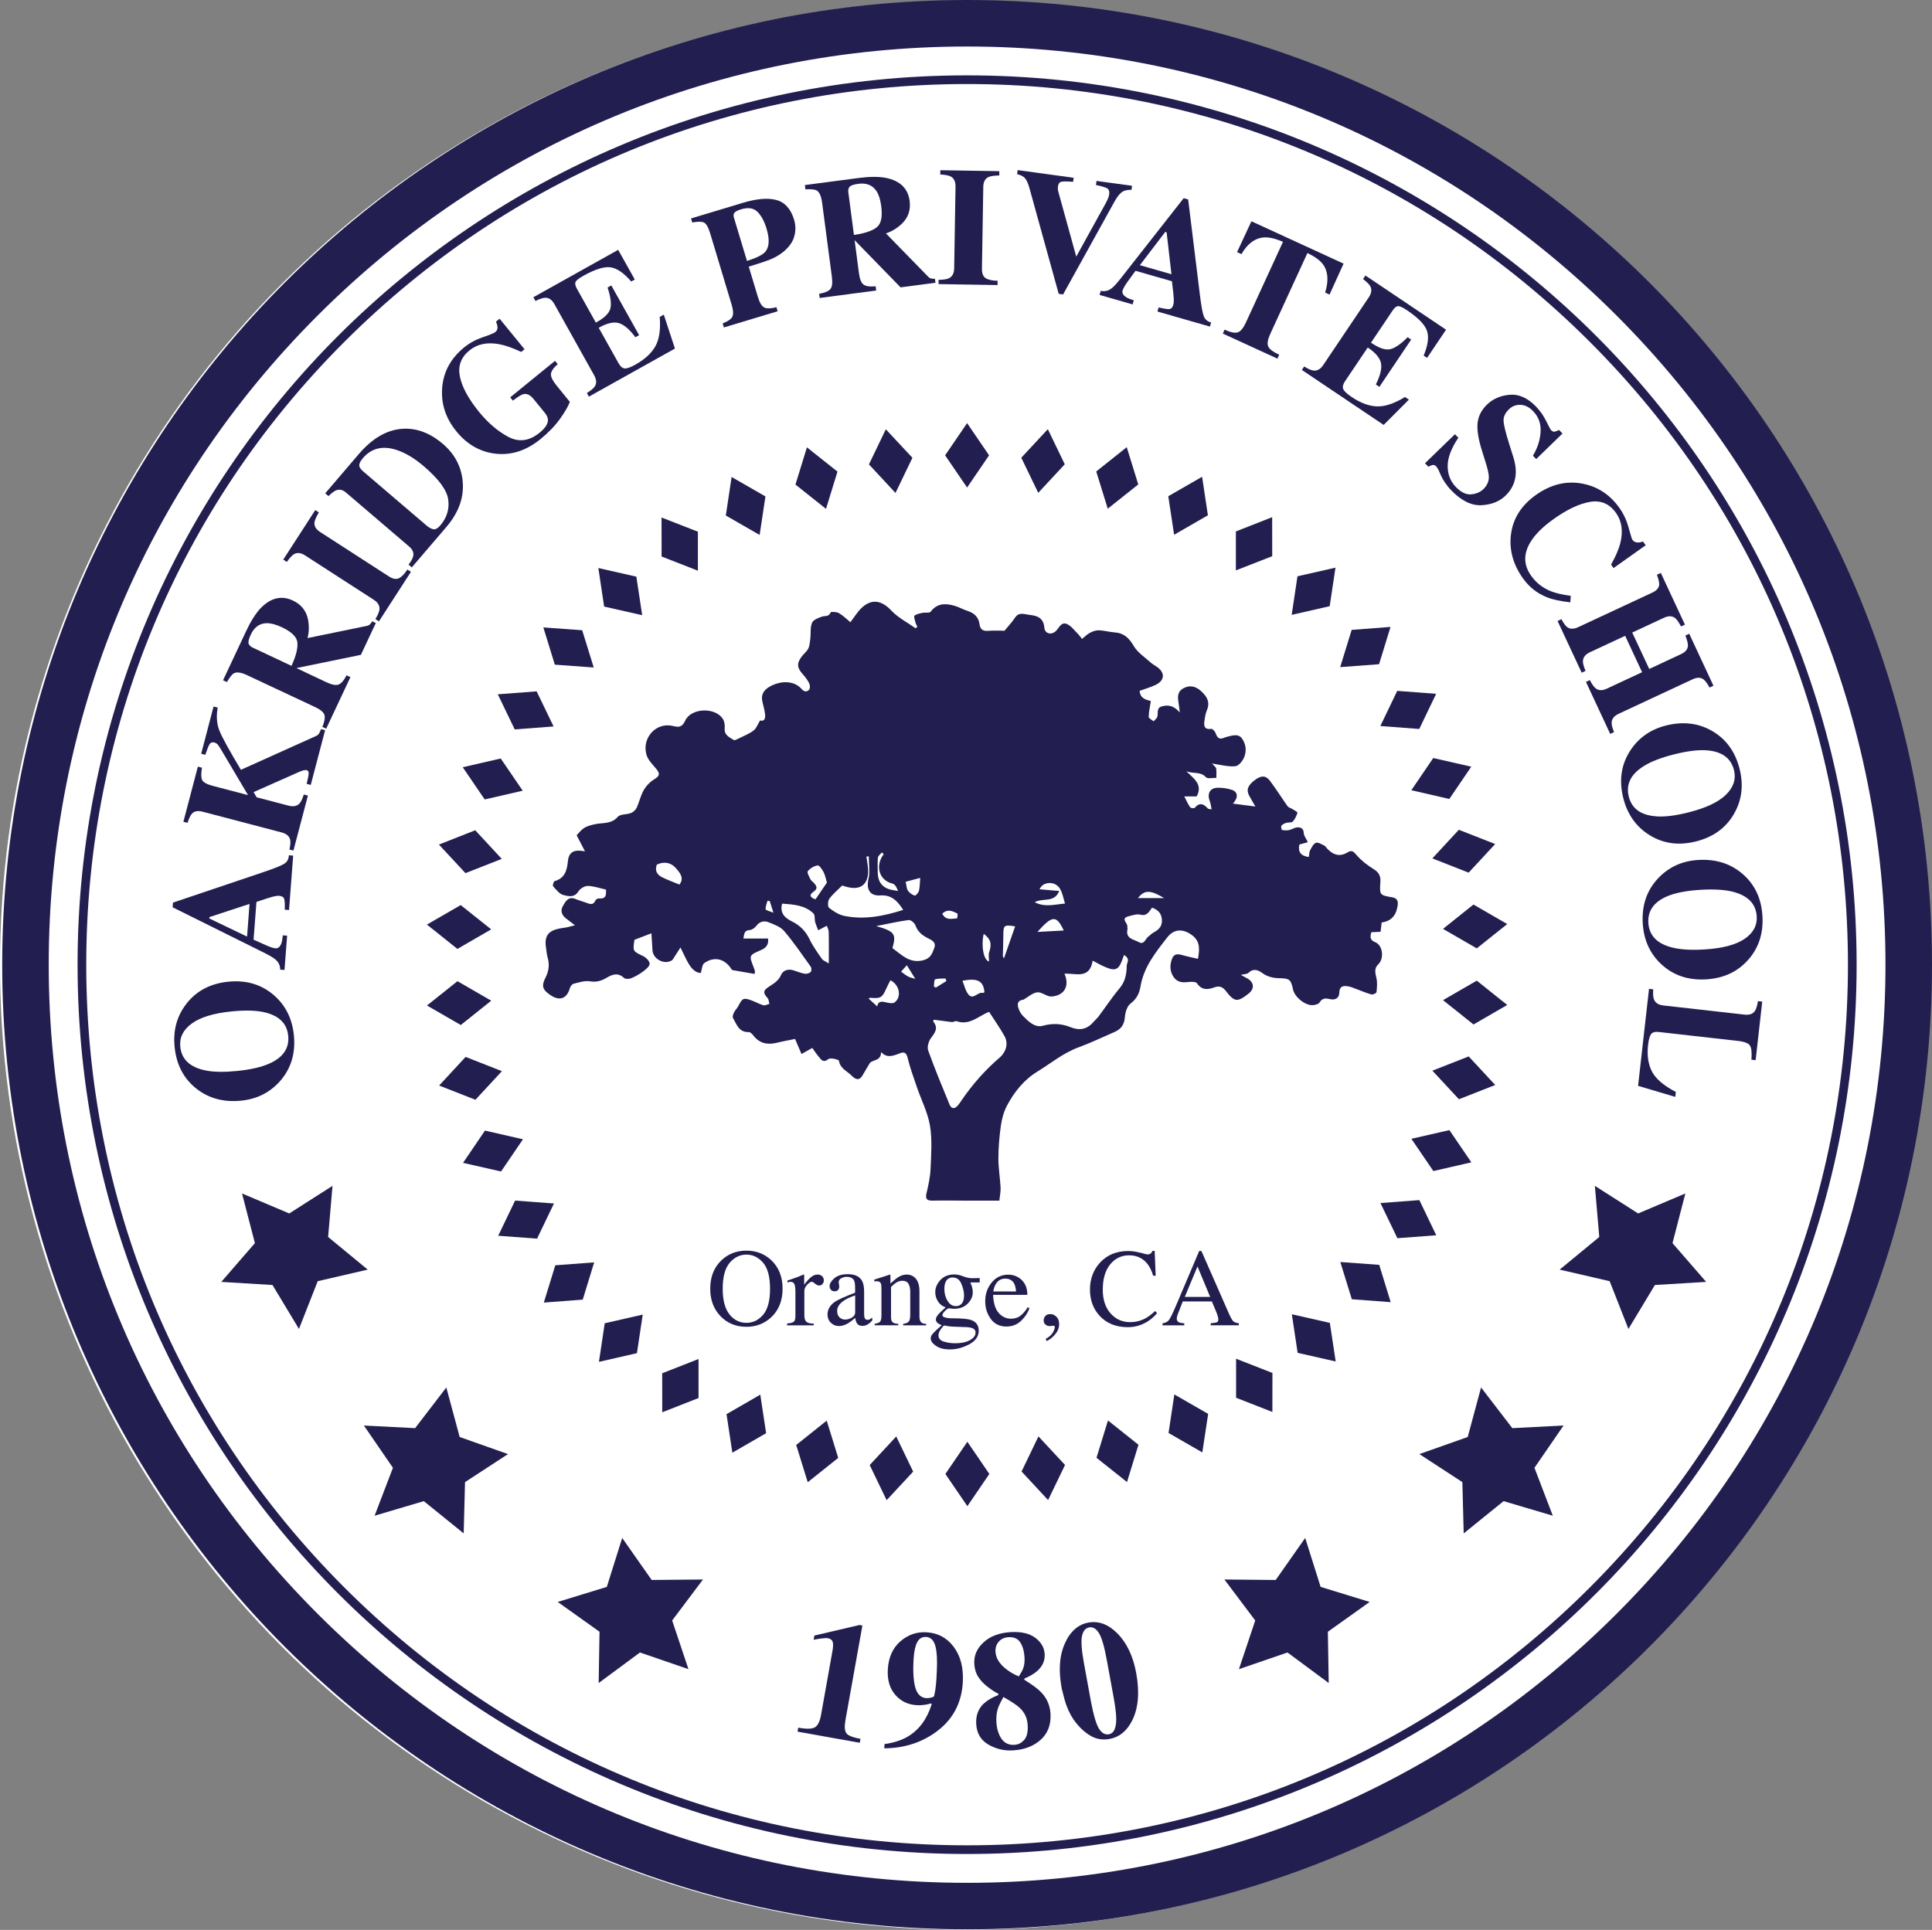 <?xml version="1.0" encoding="UTF-8"?><svg id="Layer_2" xmlns="http://www.w3.org/2000/svg" viewBox="0 0 360.41 360.1"><rect x="0" y="0" width="360.41" height="360.1" fill="#808080" stroke="none"/><defs><style>.cls-1{fill:#fff;}.cls-2{fill:#221f50;}</style></defs><circle class="cls-1" cx="180" cy="180.1" r="180"/><path class="cls-2" d="M180.41,8.68c45.76,0,88.79,17.82,121.14,50.18,32.36,32.36,50.18,75.38,50.18,121.14s-17.82,88.79-50.18,121.14c-32.36,32.36-75.38,50.18-121.14,50.18s-88.79-17.82-121.14-50.18c-32.36-32.36-50.18-75.38-50.18-121.14S26.91,91.21,59.27,58.86C91.63,26.5,134.65,8.68,180.41,8.68M180.41,0C81,0,.41,80.59.41,180s80.59,180,180,180,180-80.59,180-180S279.82,0,180.41,0h0Z"/><path class="cls-2" d="M180.41,15.68c43.89,0,85.15,17.09,116.19,48.13,31.04,31.04,48.13,72.3,48.13,116.19s-17.09,85.15-48.13,116.19-72.3,48.13-116.19,48.13-85.15-17.09-116.19-48.13c-31.04-31.04-48.13-72.3-48.13-116.19s17.09-85.15,48.13-116.19c31.04-31.04,72.3-48.13,116.19-48.13M180.41,14.06C88.76,14.06,14.47,88.35,14.47,180s74.3,165.94,165.94,165.94,165.94-74.3,165.94-165.94S272.06,14.06,180.41,14.06h0Z"/><path class="cls-2" d="M34.82,187.23c1.87-2.36,4.44-3.71,7.73-4.05s6.09.46,8.4,2.39c2.25,1.89,3.54,4.41,3.87,7.55.34,3.34-.49,6.18-2.5,8.52-1.9,2.18-4.33,3.43-7.3,3.73-3.28.34-6.08-.41-8.4-2.25-2.35-1.86-3.7-4.43-4.04-7.71-.33-3.16.42-5.88,2.25-8.18ZM49.1,188.83c-1.56-.31-3.55-.35-5.97-.1-3.33.34-5.79,1.1-7.38,2.27-1.59,1.17-2.29,2.6-2.12,4.31.24,2.37,1.82,3.84,4.73,4.43,1.54.31,3.51.33,5.91.09,2.43-.25,4.38-.69,5.82-1.31,2.69-1.15,3.92-2.91,3.67-5.28-.24-2.35-1.8-3.81-4.67-4.41Z"/><path class="cls-2" d="M52.27,180.93c0-.76-.29-1.39-.89-1.9-.38-.33-1.22-.82-2.54-1.47l-16.64-8.27.07-.87,17.01-5.74c1.91-.65,3.14-1.14,3.71-1.49.57-.35.87-.88.9-1.6l.8.06-.77,10.15-.8-.06c.04-1.02,0-1.7-.11-2.03s-.43-.52-.97-.56c-.25-.02-.62.03-1.14.16-.3.08-.67.19-1.1.33l-1.96.65-.54,7.04c1.21.55,2,.91,2.37,1.07.79.34,1.36.52,1.73.55.45.03.8-.24,1.05-.83.14-.35.24-.88.31-1.59l.8.06-.49,6.4-.8-.06ZM46.56,168.66l-7.49,2.46-.02.26,7.04,3.38.46-6.11Z"/><path class="cls-2" d="M53.99,158.54c.19-.83.23-1.45.14-1.85-.16-.67-.69-1.12-1.58-1.36l-14.74-3.87c-.88-.23-1.54-.12-1.98.34-.27.28-.56.86-.85,1.74l-.77-.2,2.7-10.29.77.2c-.19,1.07-.18,1.83.03,2.28s.89.82,2.04,1.12l6.52,1.71-4.91-8.29c-.33-.58-.58-.95-.74-1.14-.16-.18-.37-.31-.65-.39-.39-.1-.68.01-.88.33-.2.32-.46.98-.79,1.97l-.77-.2,2.31-8.81.77.2c-.28,1.61-.18,3.03.31,4.27.49,1.24,1.83,3.68,4.02,7.34l13.93-6.27c.3-.13.51-.29.62-.46.12-.18.25-.46.39-.86l.77.2-2.68,10.21-.77-.2c.23-.92.36-1.56.38-1.92.02-.35-.11-.57-.39-.64-.13-.03-.31-.02-.54.03s-.56.18-.98.36l-8.36,3.71.57.97,5.96,1.56c.88.23,1.56.1,2.03-.41.28-.29.55-.85.8-1.67l.77.2-2.7,10.26-.77-.2Z"/><path class="cls-2" d="M60.14,135.62c.41-.99.53-1.73.38-2.23-.15-.5-.75-1-1.81-1.49l-12.6-5.91c-1.1-.52-1.91-.64-2.44-.38-.35.17-.8.73-1.34,1.66l-.72-.34,4.3-9.16c.89-1.9,1.81-3.34,2.76-4.34,1.88-1.9,3.86-2.36,5.96-1.38,1.55.73,2.49,1.9,2.82,3.51.24,1.23.21,2.39-.08,3.5l10.95-2.25c.3-.05.52-.15.67-.29.15-.14.3-.34.44-.59l.68.32-2.79,5.94-12.02,2.47h0s5.57,2.63,5.57,2.63c1,.47,1.75.62,2.26.45s1.01-.75,1.52-1.73l.72.34-4.52,9.62-.72-.34ZM55.48,119.87c-.12-1.03-1.08-1.97-2.88-2.82-1.1-.52-2.05-.77-2.83-.77-1.33.02-2.33.73-2.98,2.13-.36.76-.5,1.3-.42,1.63.08.33.34.59.77.8l7.24,3.4c.85-1.88,1.21-3.33,1.09-4.37Z"/><path class="cls-2" d="M70.02,115.52c.47-.76.72-1.36.77-1.79.07-.71-.29-1.32-1.07-1.82l-12.8-8.27c-.78-.5-1.46-.58-2.05-.25-.36.2-.82.69-1.36,1.46l-.67-.43,5.97-9.24.67.43c-.5.85-.77,1.48-.82,1.88-.07.69.29,1.28,1.08,1.79l12.8,8.27c.74.48,1.37.59,1.88.34.52-.25,1.04-.79,1.57-1.62l.67.43-5.97,9.24-.67-.43Z"/><path class="cls-2" d="M76.22,105.35c.47-.63.76-1.14.85-1.52.16-.67-.08-1.28-.72-1.83l-11.79-10.08c-.61-.53-1.23-.67-1.85-.43-.36.14-.84.5-1.43,1.08l-.61-.52,6.25-7.31c2.52-2.95,5.23-4.53,8.13-4.73,2.64-.18,5.16.76,7.57,2.82,2.16,1.85,3.39,4.13,3.68,6.83.32,3.04-.68,5.92-3.02,8.66l-6.46,7.55-.61-.52ZM80.94,98.77c.35.03.75-.22,1.2-.74,1.21-1.42,1.71-3.01,1.48-4.77-.22-1.77-1.75-3.86-4.59-6.29-1.69-1.44-3.35-2.44-4.98-2.99-2.63-.88-4.75-.37-6.36,1.51-.53.62-.75,1.14-.64,1.55.06.27.34.62.83,1.03l11.77,10.06c.51.4.94.61,1.3.63Z"/><path class="cls-2" d="M82.48,72.42c.23-3.03,1.6-5.56,4.12-7.61,1.01-.82,2.17-1.45,3.47-1.89,1.31-.44,2.08-.76,2.33-.96.26-.21.4-.48.41-.79s-.09-.7-.29-1.15l.68-.55,4.65,5.7-.62.5c-1.6-.76-2.99-1.25-4.18-1.46-2.22-.39-4.05,0-5.49,1.19-1.57,1.28-2.16,2.9-1.77,4.85.39,1.95,1.59,4.17,3.61,6.65,1.66,2.03,3.47,3.57,5.43,4.62,1.97,1.04,3.91.78,5.83-.78,1.04-.85,1.56-1.63,1.56-2.36,0-.41-.19-.87-.6-1.37l-2.1-2.57c-.6-.74-1.22-1.04-1.86-.9-.41.1-1.07.5-1.98,1.22l-.5-.62,8.36-6.81.5.62c-.82.72-1.24,1.34-1.26,1.87-.02.53.31,1.21.99,2.05l2.53,3.11c-.27.77-.87,1.82-1.8,3.13s-2.15,2.58-3.64,3.8c-2.71,2.21-5.56,3.11-8.58,2.73-2.81-.37-5.19-1.75-7.15-4.16-1.98-2.43-2.86-5.11-2.65-8.04Z"/><path class="cls-2" d="M109.87,74.03l-.39-.7c.77-.47,1.27-.89,1.5-1.26.35-.57.3-1.25-.14-2.04l-7.43-13.3c-.45-.8-1.01-1.19-1.69-1.17-.4,0-1.01.2-1.83.6l-.39-.7,15.82-8.84,3.1,5.54-.67.37c-1.34-1.57-2.61-2.45-3.81-2.64-1.2-.19-2.9.34-5.11,1.57-.84.47-1.33.86-1.46,1.16-.13.3-.05.71.24,1.23l3.55,6.35c1.57-.86,2.47-1.73,2.7-2.63.23-.9.05-2.2-.52-3.92l.7-.39,5.19,9.28-.7.39c-1.07-1.45-2.09-2.33-3.05-2.63-.96-.3-2.22-.02-3.79.86l3.72,6.65c.32.58.7.89,1.11.94.42.04,1.09-.2,2.02-.72,1.75-.98,2.99-2.12,3.72-3.42.73-1.3,1-3.12.81-5.47l.76-.43,2.08,6.33-16.05,8.97Z"/><path class="cls-2" d="M134.81,60.34c.97-.37,1.57-.78,1.8-1.23.23-.45.19-1.21-.13-2.28l-4.01-13.32c-.34-1.13-.73-1.79-1.16-1.99s-1.16-.2-2.17,0l-.23-.76,9.69-2.92c2.57-.77,4.65-.95,6.24-.52s2.69,1.66,3.3,3.69c.3.99.32,2,.05,3.02-.26,1.03-.92,1.98-1.96,2.88-.8.65-1.64,1.15-2.53,1.5s-2.23.8-4.02,1.34l1.69,5.62c.33,1.11.74,1.78,1.21,2.01s1.23.21,2.26-.06l.23.76-10.03,3.02-.23-.76ZM142.75,47c.77-.89.85-2.35.24-4.36-.41-1.37-.98-2.41-1.69-3.12-.71-.7-1.72-.86-3.03-.47-.6.18-1.01.38-1.22.6-.22.22-.26.54-.14.95l2.44,8.09c1.79-.57,2.92-1.14,3.4-1.7Z"/><path class="cls-2" d="M152.82,54.82c1.05-.19,1.74-.48,2.08-.88.34-.4.43-1.17.28-2.33l-1.82-13.8c-.16-1.2-.49-1.95-.99-2.26-.34-.2-1.04-.28-2.12-.23l-.1-.79,10.03-1.32c2.08-.27,3.79-.28,5.14-.01,2.61.55,4.07,1.98,4.37,4.27.22,1.7-.25,3.12-1.43,4.26-.9.86-1.9,1.47-2.99,1.82l7.8,8c.2.22.41.36.61.41s.45.07.73.05l.1.75-6.51.86-8.56-8.79h-.01s.8,6.11.8,6.11c.14,1.1.42,1.81.84,2.14.42.33,1.17.45,2.28.34l.1.79-10.54,1.39-.1-.79ZM163.57,42.4c.81-.66,1.08-1.97.82-3.94-.16-1.21-.45-2.14-.88-2.8-.74-1.11-1.87-1.57-3.4-1.36-.83.11-1.36.29-1.6.53-.23.24-.32.6-.25,1.08l1.04,7.93c2.04-.3,3.46-.78,4.26-1.44Z"/><path class="cls-2" d="M175.09,52.21c.89,0,1.53-.1,1.93-.29.64-.32.97-.94.98-1.87l.25-15.23c.01-.93-.28-1.55-.88-1.88-.37-.2-1.02-.33-1.96-.38v-.8s11.01.18,11.01.18v.8c-1,.02-1.67.13-2.04.3-.62.31-.94.93-.95,1.86l-.25,15.23c-.01.88.22,1.47.71,1.78.49.31,1.22.46,2.21.48v.8s-11.01-.18-11.01-.18v-.8Z"/><path class="cls-2" d="M200.29,33.17l-.1.76c-1.12-.09-1.86-.1-2.21-.01-.35.08-.56.38-.62.89-.02.16-.03.31-.02.46s.03.3.08.47l3.37,12.2h-.05s5.52-10,5.52-10c.12-.22.24-.45.34-.68.18-.38.28-.69.31-.94.08-.59-.04-.98-.37-1.18-.33-.19-1.03-.4-2.09-.62l.1-.76,6.63.9-.1.76c-.77-.02-1.37.12-1.8.43-.43.31-.88.89-1.36,1.74l-9.6,17.35-.82-.11-5.47-19.77c-.22-.79-.48-1.38-.78-1.76-.3-.38-.8-.64-1.51-.8l.1-.76,10.45,1.43Z"/><path class="cls-2" d="M205.35,54.27c.74.16,1.42,0,2.04-.48.4-.3,1.05-1.03,1.95-2.19l11.47-14.62.84.24,2.19,17.82c.25,2,.48,3.31.71,3.93.22.62.69,1.03,1.38,1.2l-.22.77-9.79-2.81.22-.77c.99.24,1.67.35,2.01.31.35-.04.6-.32.74-.84.07-.24.09-.62.07-1.15-.02-.31-.05-.7-.1-1.15l-.24-2.05-6.79-1.95c-.79,1.07-1.3,1.77-1.53,2.1-.49.7-.78,1.23-.89,1.58-.12.43.08.83.6,1.2.31.21.81.41,1.5.62l-.22.77-6.17-1.77.22-.77ZM218.53,51.17l-.9-7.83-.25-.07-4.74,6.21,5.89,1.69Z"/><path class="cls-2" d="M233.43,41.28l17.21,7.91-2.62,5.78-.82-.38c.68-2.19.55-3.94-.39-5.25-.53-.73-1.5-1.44-2.91-2.13l-6.92,15.06c-.48,1.05-.62,1.83-.41,2.35.21.51.9,1.04,2.06,1.57l-.33.73-10.19-4.68.33-.73c1.12.51,1.94.68,2.47.5.53-.18,1.03-.79,1.51-1.83l6.92-15.06c-1.41-.6-2.58-.88-3.51-.82-1.71.12-3.12,1.16-4.24,3.12l-.82-.38,2.68-5.75Z"/><path class="cls-2" d="M242.84,69.04l.45-.66c.76.48,1.36.73,1.8.77.67.05,1.25-.29,1.76-1.04l8.5-12.64c.51-.76.6-1.44.28-2.04-.18-.35-.64-.81-1.36-1.36l.45-.66,15.04,10.11-3.54,5.26-.64-.43c.8-1.9,1.01-3.43.63-4.59s-1.62-2.44-3.71-3.85c-.8-.54-1.36-.8-1.69-.78-.33.02-.66.28-.99.77l-4.06,6.04c1.48,1.02,2.66,1.42,3.57,1.22.9-.2,1.99-.95,3.26-2.24l.66.45-5.93,8.82-.66-.45c.81-1.61,1.14-2.92.97-3.91s-.99-1.99-2.48-2.99l-4.25,6.32c-.37.55-.48,1.02-.33,1.42.15.39.67.88,1.55,1.48,1.67,1.12,3.24,1.71,4.73,1.77,1.49.06,3.24-.52,5.25-1.75l.73.49-4.71,4.72-15.26-10.26Z"/><path class="cls-2" d="M271.42,81.03l.63.65c-1.34,2-2,3.77-1.99,5.31s.52,2.83,1.52,3.87c.98,1.01,1.93,1.47,2.87,1.38.94-.09,1.7-.41,2.28-.98.68-.66,1.01-1.41,1.01-2.27,0-.56-.22-1.51-.64-2.84l-.67-2.14c-.66-2.13-.93-3.83-.79-5.1s.72-2.41,1.76-3.42c1.1-1.07,2.51-1.68,4.22-1.83,1.71-.15,3.34.58,4.9,2.18.79.82,1.43,1.73,1.92,2.73s.79,1.56.89,1.67c.24.25.47.35.71.3.23-.05.5-.15.79-.32l.65.67-4.91,4.77-.61-.63c.85-1.4,1.33-2.87,1.43-4.41.1-1.54-.36-2.84-1.4-3.91-.72-.75-1.51-1.14-2.34-1.17s-1.55.24-2.15.82c-.71.69-1.05,1.41-1.01,2.16.03.75.37,2.16,1.02,4.23l.78,2.48c.35,1.11.51,2.1.48,2.99-.05,1.65-.69,3.07-1.9,4.25-1.14,1.1-2.64,1.7-4.51,1.8-1.87.09-3.75-.83-5.64-2.79-.44-.45-.83-.94-1.19-1.48-.36-.54-.67-1.12-.93-1.74l-.26-.59c-.07-.13-.14-.25-.21-.36s-.14-.2-.2-.27c-.22-.23-.45-.32-.67-.28-.22.05-.49.16-.8.33l-.63-.65,5.59-5.42Z"/><path class="cls-2" d="M303.81,98.45c.38,1.38.61,2.13.7,2.25.23.33.54.5.93.52s.74-.05,1.05-.19l.51.71-6,4.26-.46-.65c.87-1.54,1.45-2.9,1.74-4.08.53-2.18.26-4.04-.81-5.55-1.22-1.72-2.83-2.41-4.82-2.08-1.99.33-4.24,1.38-6.74,3.15-1.84,1.3-3.2,2.59-4.08,3.86-1.66,2.37-1.73,4.63-.2,6.78.93,1.32,2.17,2.28,3.71,2.9.89.35,2.11.63,3.68.85l-.08,1.21c-1.83-.21-3.26-.51-4.3-.92-1.85-.72-3.37-1.91-4.54-3.56-1.8-2.53-2.55-5.18-2.26-7.96.32-3.07,1.88-5.61,4.7-7.61,2.79-1.98,5.69-2.67,8.7-2.09,2.83.55,5.12,2.07,6.87,4.54.76,1.07,1.33,2.29,1.71,3.67Z"/><path class="cls-2" d="M291.29,115.55c.39.74.75,1.23,1.07,1.47.54.39,1.23.39,2.05,0l13.81-6.44c.8-.37,1.24-.86,1.3-1.47.03-.36-.11-.99-.42-1.87l.72-.34,4.5,9.65-.72.34c-.44-.81-.82-1.34-1.14-1.59-.55-.4-1.23-.41-2.05-.03l-5.92,2.76,3.17,6.79,5.92-2.76c.82-.38,1.25-.9,1.3-1.54.03-.4-.13-1.04-.48-1.93l.72-.34,4.52,9.7-.72.34c-.45-.8-.84-1.32-1.16-1.54-.52-.38-1.19-.38-2,0l-13.81,6.44c-.84.39-1.27.94-1.3,1.64-.03.41.13,1,.45,1.77l-.72.34-4.52-9.7.72-.34c.41.8.79,1.33,1.14,1.58.54.39,1.22.4,2.04.01l6.57-3.06-3.16-6.79-6.57,3.06c-.84.39-1.28.95-1.31,1.66-.01.41.15,1.02.49,1.82l-.72.34-4.5-9.65.72-.34Z"/><path class="cls-2" d="M323.47,151.87c-1.51,2.61-3.86,4.32-7.07,5.13s-6.09.43-8.66-1.16c-2.5-1.54-4.14-3.85-4.92-6.92-.82-3.26-.41-6.19,1.25-8.79,1.56-2.43,3.79-4.01,6.69-4.75,3.2-.81,6.08-.47,8.64,1.02,2.6,1.5,4.3,3.85,5.11,7.04.78,3.08.43,5.88-1.04,8.42ZM309.11,152.34c1.58.09,3.56-.17,5.92-.77,3.25-.82,5.57-1.92,6.97-3.31,1.4-1.39,1.89-2.91,1.47-4.57-.58-2.31-2.36-3.54-5.32-3.7-1.57-.08-3.52.18-5.86.77-2.37.6-4.23,1.31-5.57,2.14-2.5,1.53-3.45,3.45-2.87,5.75.58,2.29,2.33,3.51,5.26,3.68Z"/><path class="cls-2" d="M326.18,179.02c-1.97,2.28-4.6,3.52-7.9,3.72-3.3.2-6.06-.72-8.29-2.75-2.17-1.98-3.35-4.55-3.54-7.71-.2-3.35.75-6.15,2.87-8.4,1.99-2.1,4.47-3.24,7.46-3.42,3.29-.2,6.06.67,8.3,2.61,2.27,1.96,3.51,4.58,3.7,7.87.19,3.17-.67,5.86-2.59,8.08ZM311.98,176.81c1.54.38,3.53.5,5.96.35,3.34-.2,5.83-.85,7.47-1.95,1.64-1.1,2.4-2.5,2.3-4.21-.14-2.37-1.66-3.92-4.54-4.63-1.53-.37-3.5-.48-5.9-.34-2.44.15-4.4.5-5.88,1.06-2.74,1.04-4.04,2.74-3.89,5.12.14,2.35,1.63,3.89,4.48,4.6Z"/><path class="cls-2" d="M308.41,184.6c-.07.86-.02,1.48.13,1.87.26.66.84,1.04,1.76,1.14l15.14,1.71c.91.1,1.55-.12,1.93-.68.23-.32.42-.94.58-1.84l.79.09-1.23,10.93-.79-.09c.1-1.28.02-2.14-.25-2.6s-1.02-.76-2.25-.9l-14.77-1.67c-.69-.08-1.17.05-1.44.39-.26.34-.46,1.03-.57,2.07-.21,1.88.02,3.51.71,4.88.69,1.37,2.18,2.65,4.47,3.85l-.1.92-6.94-2.06,2.04-18.1.79.09Z"/><path class="cls-2" d="M148.93,322.37c1.57.28,2.62.25,3.14-.1.52-.35.89-1.12,1.1-2.32l2.13-11.93c.14-.77.15-1.33.03-1.68-.12-.35-.42-.57-.89-.66-.25-.05-.66-.03-1.21.05-.35.04-.83.12-1.45.24l.14-.79,8.42-1.97.54.1-3.16,17.64c-.2,1.13-.16,1.93.13,2.4s1.18.84,2.67,1.1l-.13.74-11.61-2.08.13-.74Z"/><path class="cls-2" d="M165.02,325.43c1.71-.24,3.15-.71,4.33-1.4,2.12-1.26,3.6-3.29,4.46-6.06l-.15-.12c-.44.12-.79.2-1.05.24-.51.08-1.04.11-1.59.08-1.65-.09-2.99-.74-4.02-1.94s-1.49-2.77-1.38-4.72c.13-2.26.91-4,2.33-5.24,1.42-1.24,3.06-1.81,4.9-1.7,2.12.12,3.81,1.04,5.08,2.74,1.27,1.71,1.83,3.9,1.68,6.58-.23,4.03-1.97,7.17-5.22,9.44-2.72,1.91-5.87,2.87-9.43,2.89l.05-.8ZM173.65,316.77c.31-.08.5-.15.56-.23.05-.06.14-.42.25-1.09.11-.67.19-1.47.24-2.39.06-1.02.09-1.94.1-2.76,0-.81-.03-1.52-.11-2.12-.09-.71-.24-1.27-.43-1.67-.33-.67-.83-1.03-1.5-1.07-.74-.04-1.29.29-1.66.99-.37.7-.59,1.75-.67,3.15-.14,2.36-.02,4.15.34,5.37.36,1.21,1.05,1.85,2.07,1.91.24.01.51-.02.82-.09Z"/><path class="cls-2" d="M183.6,317.81c.59-.56,1.47-1.07,2.63-1.53l-.02-.29c-.25-.05-.75-.35-1.52-.9-.76-.55-1.33-1.07-1.71-1.53-.46-.56-.77-1.08-.93-1.57-.17-.49-.27-1-.3-1.54-.09-1.52.48-2.85,1.73-4s2.92-1.78,5.04-1.91c1.96-.12,3.49.23,4.6,1.05,1.1.82,1.69,1.83,1.76,3.04.08,1.24-.4,2.3-1.42,3.19-.56.5-1.36.96-2.38,1.39v.21c1.57.98,2.65,1.79,3.24,2.44,1.01,1.09,1.56,2.39,1.65,3.91.12,2.01-.48,3.62-1.8,4.83-1.32,1.21-3.06,1.88-5.22,2.01-1.6.1-3.12-.26-4.54-1.07-1.42-.81-2.19-2.09-2.3-3.84-.1-1.6.4-2.91,1.48-3.91ZM190.88,311.29c.21-.58.29-1.27.24-2.08-.07-1.13-.34-2.05-.8-2.76-.46-.71-1.21-1.03-2.24-.96-.75.05-1.34.33-1.78.85-.44.52-.64,1.15-.59,1.88.07,1.17.73,2.23,1.96,3.2.72.57,1.52,1.03,2.39,1.38.42-.65.69-1.15.82-1.51ZM186.44,323.76c.58,1.29,1.51,1.89,2.79,1.81.73-.04,1.34-.35,1.84-.93.5-.57.72-1.5.64-2.78-.08-1.24-.54-2.28-1.41-3.12-.53-.52-1.57-1.22-3.11-2.09-.54.95-.88,1.67-1.04,2.16-.24.74-.33,1.6-.27,2.59.05.88.24,1.66.56,2.35Z"/><path class="cls-2" d="M198.95,306c1.01-1.85,2.37-2.93,4.06-3.24,1.95-.36,3.78.33,5.49,2.07,1.73,1.79,2.88,4.22,3.45,7.31.67,3.64.41,6.61-.76,8.92-.99,1.94-2.38,3.08-4.18,3.41-1.27.23-2.42.06-3.45-.52s-1.97-1.4-2.82-2.47c-.73-.9-1.32-1.97-1.78-3.22-.27-.73-.57-1.8-.9-3.21-.68-3.7-.38-6.71.91-9.04ZM205.03,322.57c.51.82,1.13,1.16,1.84,1.03.9-.16,1.35-1.09,1.36-2.78,0-.93-.15-2.27-.47-4.03l-1.3-7.1c-.46-2.51-.95-4.18-1.47-4.99-.52-.82-1.12-1.16-1.81-1.04-.69.13-1.14.67-1.34,1.63-.2.96-.07,2.69.39,5.18l1.3,7.1c.48,2.52.98,4.19,1.49,5Z"/><polygon class="cls-2" points="180.41 90.97 176.31 84.96 180.41 78.95 184.51 84.96 180.41 90.97"/><polygon class="cls-2" points="193.68 91.96 190.52 85.41 195.47 80.08 198.63 86.63 193.68 91.96"/><polygon class="cls-2" points="206.65 94.92 204.5 87.97 210.19 83.44 212.34 90.39 206.65 94.92"/><polygon class="cls-2" points="219.03 99.78 217.94 92.59 224.25 88.96 225.33 96.15 219.03 99.78"/><polygon class="cls-2" points="230.55 106.43 230.55 99.16 237.32 96.5 237.33 103.78 230.55 106.43"/><polygon class="cls-2" points="240.96 114.73 242.04 107.53 249.13 105.92 248.05 113.11 240.96 114.73"/><polygon class="cls-2" points="250.01 124.48 252.15 117.53 259.4 116.98 257.26 123.94 250.01 124.48"/><polygon class="cls-2" points="257.5 135.47 260.65 128.91 267.91 129.46 264.76 136.02 257.5 135.47"/><polygon class="cls-2" points="263.28 147.45 267.37 141.44 274.46 143.06 270.37 149.08 263.28 147.45"/><polygon class="cls-2" points="267.2 160.17 272.14 154.83 278.92 157.49 273.97 162.83 267.2 160.17"/><polygon class="cls-2" points="269.19 173.32 274.87 168.78 281.17 172.42 275.49 176.96 269.19 173.32"/><polygon class="cls-2" points="269.19 186.62 275.49 182.98 281.17 187.52 274.88 191.16 269.19 186.62"/><polygon class="cls-2" points="267.21 199.78 273.98 197.12 278.93 202.45 272.16 205.11 267.21 199.78"/><polygon class="cls-2" points="263.29 212.49 270.38 210.87 274.48 216.88 267.39 218.51 263.29 212.49"/><polygon class="cls-2" points="257.52 224.48 264.78 223.93 267.93 230.49 260.68 231.04 257.52 224.48"/><polygon class="cls-2" points="250.03 235.48 257.29 236.01 259.43 242.97 252.18 242.43 250.03 235.48"/><polygon class="cls-2" points="240.99 245.23 248.08 246.84 249.17 254.04 242.07 252.43 240.99 245.23"/><polygon class="cls-2" points="230.59 253.53 237.37 256.18 237.36 263.46 230.59 260.81 230.59 253.53"/><polygon class="cls-2" points="219.07 260.19 225.38 263.82 224.29 271.01 217.99 267.38 219.07 260.19"/><polygon class="cls-2" points="206.69 265.05 212.38 269.58 210.24 276.54 204.55 272.01 206.69 265.05"/><polygon class="cls-2" points="193.72 268.02 198.68 273.35 195.52 279.9 190.57 274.57 193.72 268.02"/><polygon class="cls-2" points="180.46 269.02 184.56 275.03 180.46 281.04 176.36 275.03 180.46 269.02"/><polygon class="cls-2" points="167.19 268.03 170.35 274.59 165.4 279.92 162.24 273.37 167.19 268.03"/><polygon class="cls-2" points="154.22 265.08 156.37 272.03 150.68 276.57 148.53 269.62 154.22 265.08"/><polygon class="cls-2" points="141.83 260.23 142.92 267.42 136.62 271.06 135.53 263.87 141.83 260.23"/><polygon class="cls-2" points="130.31 253.58 130.31 260.86 123.54 263.52 123.53 256.24 130.31 253.58"/><polygon class="cls-2" points="119.9 245.29 118.82 252.49 111.73 254.11 112.81 246.91 119.9 245.29"/><polygon class="cls-2" points="110.84 235.55 108.71 242.5 101.45 243.05 103.59 236.09 110.84 235.55"/><polygon class="cls-2" points="103.34 224.56 100.19 231.12 92.94 230.58 96.09 224.02 103.34 224.56"/><polygon class="cls-2" points="97.56 212.58 93.47 218.59 86.38 216.98 90.47 210.96 97.56 212.58"/><polygon class="cls-2" points="93.63 199.87 88.69 205.21 81.92 202.55 86.86 197.21 93.63 199.87"/><polygon class="cls-2" points="91.64 186.72 85.96 191.26 79.65 187.62 85.34 183.08 91.64 186.72"/><polygon class="cls-2" points="91.63 173.41 85.33 177.06 79.64 172.52 85.94 168.88 91.63 173.41"/><polygon class="cls-2" points="93.6 160.26 86.83 162.92 81.88 157.59 88.65 154.92 93.6 160.26"/><polygon class="cls-2" points="97.51 147.54 90.42 149.17 86.32 143.16 93.41 141.53 97.51 147.54"/><polygon class="cls-2" points="103.27 135.55 96.02 136.1 92.86 129.55 100.11 129 103.27 135.55"/><polygon class="cls-2" points="110.76 124.55 103.5 124.02 101.36 117.07 108.61 117.6 110.76 124.55"/><polygon class="cls-2" points="119.8 114.79 112.7 113.18 111.62 105.99 118.71 107.6 119.8 114.79"/><polygon class="cls-2" points="130.19 106.49 123.42 103.84 123.41 96.56 130.19 99.21 130.19 106.49"/><polygon class="cls-2" points="141.71 99.82 135.4 96.19 136.48 89 142.79 92.63 141.71 99.82"/><polygon class="cls-2" points="154.09 94.95 148.39 90.42 150.53 83.47 156.23 88 154.09 94.95"/><polygon class="cls-2" points="167.05 91.98 162.1 86.65 165.25 80.1 170.21 85.42 167.05 91.98"/><path class="cls-2" d="M134.56,235.18c1.27-1.21,2.83-1.82,4.68-1.82s3.42.61,4.69,1.83c1.37,1.32,2.06,3.08,2.06,5.28s-.71,4.01-2.13,5.33c-1.27,1.18-2.81,1.77-4.62,1.77-1.93,0-3.54-.65-4.81-1.96-1.29-1.33-1.94-3.05-1.94-5.14,0-2.2.69-3.96,2.07-5.29ZM136.1,245.28c.85,1.04,1.9,1.55,3.14,1.55s2.25-.5,3.12-1.51c.86-1.01,1.29-2.62,1.29-4.85s-.44-3.87-1.31-4.87c-.87-1-1.91-1.5-3.1-1.5s-2.28.52-3.14,1.55c-.86,1.04-1.28,2.64-1.28,4.81s.43,3.77,1.28,4.81Z"/><path class="cls-2" d="M146.85,246.95c.62-.05,1.03-.16,1.23-.33s.3-.51.3-1.05v-4.54c0-.66-.06-1.14-.19-1.42-.12-.28-.35-.43-.68-.43-.07,0-.16,0-.27.03-.11.02-.23.04-.35.07v-.33c.38-.13.77-.27,1.17-.41s.68-.24.83-.3c.33-.13.68-.27,1.03-.43.05,0,.07.02.09.05,0,.03.01.1.01.21v1.65c.43-.6.85-1.06,1.25-1.4s.82-.5,1.25-.5c.34,0,.62.1.84.31.22.2.32.46.32.77,0,.27-.08.51-.25.69-.16.19-.37.28-.62.28s-.51-.12-.77-.35c-.26-.23-.46-.35-.61-.35-.24,0-.52.19-.87.57s-.51.77-.51,1.17v4.54c0,.58.13.98.4,1.2.27.23.71.33,1.34.32v.33h-4.96v-.33Z"/><path class="cls-2" d="M155.83,242.85c.62-.4,1.85-.95,3.69-1.64v-.86c0-.68-.07-1.16-.2-1.43-.23-.45-.7-.67-1.42-.67-.34,0-.67.09-.98.26-.31.18-.46.43-.46.74,0,.08.02.22.05.41.03.19.05.31.05.37,0,.38-.12.64-.37.79-.14.09-.31.13-.5.13-.3,0-.53-.1-.69-.3s-.24-.42-.24-.66c0-.47.29-.96.87-1.47.58-.51,1.43-.77,2.55-.77,1.3,0,2.18.42,2.65,1.27.25.46.37,1.14.37,2.02v4.04c0,.39.03.66.08.8.09.26.27.39.54.39.15,0,.28-.02.38-.07s.27-.16.52-.34v.52c-.22.26-.45.48-.69.64-.38.26-.76.38-1.15.38-.46,0-.79-.15-.99-.44-.2-.3-.32-.65-.34-1.06-.51.44-.95.77-1.31.99-.61.36-1.19.54-1.74.54-.58,0-1.08-.2-1.5-.61s-.63-.92-.63-1.54c0-.97.49-1.78,1.46-2.44ZM159.53,241.71c-.77.26-1.41.54-1.91.85-.97.6-1.45,1.27-1.45,2.03,0,.61.2,1.06.6,1.35.26.19.55.28.88.28.44,0,.87-.12,1.27-.37.41-.25.61-.56.61-.95v-3.19Z"/><path class="cls-2" d="M163.14,247.01c.48-.06.81-.18,1-.36.19-.18.29-.58.29-1.19v-5.11c0-.43-.04-.73-.12-.9-.13-.25-.39-.38-.78-.38-.06,0-.12,0-.19.01-.06,0-.14.02-.24.03v-.35c.27-.08.93-.29,1.95-.62l.95-.31s.08.02.09.05c.01.03.02.08.02.14v1.48c.62-.58,1.1-.97,1.45-1.19.52-.33,1.06-.49,1.63-.49.46,0,.87.13,1.25.39.72.51,1.08,1.42,1.08,2.73v4.7c0,.48.1.83.29,1.05.19.22.52.33.97.33v.28h-4.3v-.28c.49-.07.83-.2,1.03-.41.19-.2.29-.65.29-1.33v-4.3c0-.58-.11-1.05-.32-1.43-.21-.38-.61-.57-1.18-.57-.39,0-.79.13-1.2.4-.23.15-.52.41-.88.76v5.63c0,.48.11.81.32.97.21.17.55.25,1.02.27v.28h-4.4v-.28Z"/><path class="cls-2" d="M174.98,242.83c-.34-.52-.51-1.1-.51-1.74,0-.78.31-1.53.94-2.23s1.51-1.06,2.65-1.06c.49,0,1.03.12,1.62.35.59.23,1.16.35,1.7.35.14,0,.35,0,.64-.01.28-.01.49-.02.62-.02h.12v.82h-1.74c.12.28.21.53.28.74.11.39.17.76.17,1.11,0,.76-.32,1.47-.95,2.11-.63.64-1.49.96-2.56.96-.17,0-.47-.03-.91-.09-.19,0-.45.17-.77.49s-.48.6-.48.8.24.37.71.47c.31.07.65.1,1.03.1,1.73,0,2.9.1,3.52.29,1.01.32,1.52.99,1.52,2.03s-.59,1.91-1.78,2.54c-1.18.63-2.38.95-3.59.95-1.1,0-1.97-.22-2.62-.67s-.97-.91-.97-1.4c0-.24.09-.48.26-.71.17-.23.51-.58,1.01-1.03l.66-.59.12-.12c-.31-.12-.54-.24-.69-.35-.27-.21-.4-.45-.4-.71,0-.25.12-.52.35-.82.23-.3.73-.78,1.48-1.45-.61-.2-1.09-.56-1.42-1.08ZM176.04,250.32c.63.21,1.36.32,2.18.32,1.11,0,2.02-.19,2.72-.58.7-.39,1.05-.86,1.05-1.42,0-.45-.28-.75-.85-.9-.35-.09-1.01-.14-1.99-.15-.25,0-.51-.01-.79-.03-.28,0-.53-.02-.76-.03-.15,0-.39-.03-.72-.08-.33-.05-.57-.09-.74-.12-.08,0-.28.21-.59.63-.32.43-.48.83-.48,1.19,0,.56.32.95.95,1.17ZM179.24,243.4c.4-.32.6-.88.6-1.68,0-.64-.16-1.35-.49-2.15-.33-.8-.87-1.2-1.63-1.2-.66,0-1.11.31-1.36.94-.13.33-.19.74-.19,1.22,0,.82.2,1.55.59,2.2.4.65.91.98,1.54.98.37,0,.68-.1.93-.3Z"/><path class="cls-2" d="M190.58,238.83c.71.65,1.07,1.58,1.07,2.78h-6.39c.07,1.55.42,2.68,1.06,3.39.64.71,1.39,1.06,2.26,1.06.7,0,1.3-.18,1.78-.55.48-.37.93-.89,1.34-1.57l.35.12c-.28.85-.79,1.64-1.54,2.37-.76.73-1.68,1.09-2.77,1.09-1.26,0-2.23-.48-2.92-1.43-.69-.95-1.03-2.05-1.03-3.29,0-1.35.4-2.51,1.2-3.49s1.84-1.47,3.12-1.47c.95,0,1.77.33,2.49.98ZM185.76,239.6c-.22.36-.37.82-.46,1.37h4.25c-.07-.67-.2-1.17-.38-1.5-.33-.59-.88-.89-1.65-.89s-1.35.34-1.75,1.02Z"/><path class="cls-2" d="M196.84,248.97c-.49.58-1.02,1-1.58,1.26l-.19-.4c.64-.36,1.09-.75,1.33-1.18.25-.42.37-.77.37-1.06,0-.09-.03-.15-.09-.18-.06-.03-.12-.04-.19-.04l-.68.07c-.28,0-.54-.09-.77-.28s-.35-.45-.35-.8c0-.27.1-.53.29-.78s.51-.38.96-.38.8.17,1.14.5c.34.33.5.79.5,1.38,0,.68-.25,1.31-.74,1.89Z"/><path class="cls-2" d="M212.74,233.74c.78.22,1.22.33,1.32.33.19,0,.38-.05.55-.16.17-.11.3-.27.36-.5h.43l.19,4.63h-.47c-.27-.92-.63-1.66-1.08-2.22-.85-1.06-1.98-1.59-3.41-1.59s-2.62.57-3.54,1.71c-.92,1.14-1.37,2.71-1.37,4.71,0,1.84.48,3.31,1.44,4.4.96,1.1,2.18,1.65,3.66,1.65,1.07,0,2.05-.26,2.95-.76.52-.29,1.08-.72,1.7-1.31l.38.38c-.46.58-1.02,1.08-1.7,1.52-1.15.74-2.4,1.11-3.75,1.11-2.21,0-3.97-.71-5.27-2.12-1.2-1.31-1.8-2.94-1.8-4.9s.63-3.69,1.9-5.05c1.33-1.43,3.07-2.14,5.21-2.14.74,0,1.51.11,2.29.33Z"/><path class="cls-2" d="M216.87,247.29v-.38c.53-.06.93-.26,1.19-.6.26-.34.72-1.27,1.36-2.78l4.29-10.11h.41l5.13,11.68c.34.77.62,1.25.82,1.44s.55.31,1.03.37v.38h-5.24v-.38c.6-.05.99-.12,1.16-.19.17-.08.26-.27.26-.57,0-.1-.03-.28-.1-.53-.07-.25-.16-.52-.28-.8l-.83-1.98h-5.43c-.54,1.35-.85,2.17-.96,2.47-.1.3-.16.53-.16.71,0,.35.14.59.42.72.17.08.5.14.98.18v.38h-4.08ZM225.75,241.99l-2.36-5.68-2.37,5.68h4.73Z"/><path class="cls-2" d="M138.7,175.12c.87,0,1.63,0,2.38,0s1.45,0,2.2,0c.16,1.25-.47,1.79-1.37,2.18-2.2.96-2.19.97-1.31,3.21.09.24.18.49.24.73.02.07-.02.17-.08.49-1.38-.24-2.76-.47-4.13-.72-.1-.02-.18-.17-.25-.28-1.23-1.86-3.17-2.32-5-1.02-.41.29-.42,1.15-.65,1.85-1.01-.05-1.7-.81-2.24-1.7-.51-.84-.9-1.76-1.55-3.07-.5.78-.81,1.28-1.13,1.77-.16.24-.3.54-.53.67-1.43.82-3.48-.31-3.56-1.93-.05-1.01-.13-2.03-.2-3.15-1.02.39-2.08.8-3.16,1.21-.34,2.16-.32,2.11,1.62,3.04.54.26,1.21.94,1.21,1.42,0,.49-.7,1.06-1.21,1.44-.68.51-1.44.95-2.23,1.27-.39.16-1.09.18-1.35-.06-1.14-1.07-2.23-.63-3.28,0-.97.57-1.88.83-3.06.64-.97-.16-2.05.2-3.05.45-.29.07-.61.49-.7.82-.56,1.97-1.91,2.47-3.63,1.3-1.49-1.01-1.72-1.69-.9-3.3.63-1.23.75-2.44.37-3.76-.18-.62-.21-1.28-.31-1.92-.41-2.69,1.16-3.3,3.45-3.59.54-.07,1.06-.24,1.97-.46-.8-.61-1.24-.94-1.68-1.28-.79-.61-1.07-1.44-.59-2.29.5-.86,1.02-1.91,2.41-1.32.63.27,1.31.44,1.96.68.68.26,1.32.52,1.72-.43.08-.19.43-.39.64-.37,1.59.13,1.29-.93,1.33-1.65-1.24-.27-2.33-.67-3.42-.68-.59,0-1.42.51-1.74,1.03-.76,1.23-1.91.88-2.78.67-.74-.18-1.36-1.01-1.93-1.64-.13-.14.1-.91.29-.96,1.92-.53,2.31-2.07,2.47-3.7.18-1.85,1.27-2.24,3.19-1.85-.56-1.09-.98-1.9-1.56-3.01.34-.34.79-.95,1.39-1.35.52-.35,1.19-.5,1.81-.66,1.51-.4,3.21.04,4.48-1.43.46-.53,1.64-.39,2.44-.7.42-.16.88-.56,1.07-.97.5-1.08.74-2.3,1.34-3.33.47-.81,1.21-1.56,2.01-2.04.92-.56,1.04-1,.38-1.82-.69-.85-1.58-1.69-1.88-2.68-.94-3.09,1.72-6.2,4.96-5.4.95.23,1.66.3,2.23-.96,1.09-2.44,5.62-2.61,7.05-.36.3.47.39,1.17.34,1.74-.11,1.3.89,1.67,1.69,2.19.17.11.6-.13.88-.27.95-.47,1.97-.86,2.81-1.5.54-.41.79-1.19,1.22-1.88.82.25,1.02-.41.93-1.16-.09-.81-.33-1.6-.51-2.4-.29-1.3.32-2.16,1.39-2.76,1.77-1.01,4.4-1.32,5.97.48.47.54,1.02.56,1.41.04.18-.25.12-.83-.04-1.15-.3-.6-.72-1.16-1.17-1.66-1.1-1.21-1.18-2.02-.21-3.32.39-.52.96-.93,1.23-1.5.27-.56.3-1.26.38-1.9.11-.98-.05-2.05.32-2.9.24-.56,1.17-.91,1.87-1.15.58-.19,1.28.08,1.59-.79.05-.14,1.13-.11,1.55.14.84.5,1.55,1.21,2.14,1.7.75-.97,1.35-2.01,2.21-2.78,1.87-1.67,3.7-1.23,5.42.6,1.26,1.34,3,2.22,4.53,3.31.11-.09.22-.17.33-.26-.13-.29-.29-.57-.37-.88-.1-.41-.33-1.07-.16-1.21.37-.31.95-.41,1.46-.52.53-.11,1.34.07,1.56-.23,1.22-1.6,2.77-1.58,4.43-1.1.83.24,1.59.68,2.41.95,1.26.4,2.09,1.14,2.27,2.5.13.93.61,1.31,1.59,1.23,1.11-.09,2.24-.02,3.07-.02.72-.88,1.4-1.59,1.93-2.4.78-1.19,1.79-.65,2.79-.55,1.51.16,2.56.62,2.72,2.41.1,1.12,1.32,1.39,2.15.59.62-.6,1-1.8,2.1-1.28.77.36,1.35,1.17,1.99,1.8.27.27.49.59.78.96.52-.41.94-.86,1.45-1.13.51-.27,1.12-.5,1.68-.48.98.03,1.96.32,2.95.39,1.74.12,2.7,1.05,3.57,2.54.72,1.23,2.07,2.1,3.17,3.09.38.35.86.58,1.27.89,1.42,1.06,1.32,2.44-.31,3.25-.95.48-2,.75-3.03,1.13.1,1.58,1.4,1.68,2.09,1.91-.17,1.11-.39,2.03-.4,2.96,0,.27.59.54.91.82.24-.28.61-.53.7-.86.19-.7-.21-1.64.86-1.93,1.36-.37,2.32,0,3.33,1.15-.07-.57-.12-1.15-.22-1.72-.17-1.06-.3-2.1.82-2.76,1.15-.67,2.31-.48,3.33.45,1.1.99,1.79,2.06,1.12,3.62-.25.59-.35,1.25-.44,1.89-.14.94-.12,1.76,1.27,1.57.24-.03.7.48.82.83.29.88.73,1.24,1.63.8.04-.02.08-.03.12-.04,2.18-.67,2.82-.54,3.46.73.74,1.49.38,3.3-.99,4.42-.39.32-1.15.28-1.72.23-.96-.08-1.91-.29-3.19-.51.42.5.74.7.78.95.08.57.03,1.16.03,1.74-.67-.03-1.63.22-1.95-.13-1.02-1.13-2.42-.57-3.67-1.13,1.36,1.36,3.17,2.45,1.95,4.72h-2.31c.42.81.7,1.46,1.1,2.03.11.16.73.22.84.1.91-1.07,1.68-.76,2.46.13.07.08.24.06.7.16-.14-.63-.18-1.14-.36-1.59-.51-1.36.05-2.42,1.47-2.45.89-.02,1.83.11,2.68.4,1.12.38,1.22,1.41.19,2.56,1.37.18,2.62.34,4.18.54-.5-.87-.85-1.44-1.16-2.03-.59-1.1-.23-1.98,1.19-3,1.09-.78,1.93-.78,2.68.22,1.16,1.54,2.18,3.18,3.3,4.75.18.26.6.34.89.53.34.22.99.56.95.69-.18.59-.46,1.21-.88,1.65-.24.25-.83.12-1.24.25-.33.1-.7.28-.88.54-.11.16.03.75.15.78.42.09.89.1,1.31.01.53-.11,1.02-.49,1.54-.5.58-.02,1.13.16,1.17,1.03.02.54.46,1.07.77,1.74-.54.14-1.05.28-1.58.43-.3,1.36.26,2.15,1.77,2.33.07-.42.05-.89.23-1.25.28-.53.61-1.22,1.09-1.4.41-.15,1.06.29,1.58.53.18.08.29.31.44.47,1.1,1.22,2.36,1.72,3.89.78.85-.52,1.16-.07,1.73.58.88,1.01,2.01,1.86,3.15,2.57.98.61,1.31,1.3,1.23,2.42-.17,2.42-.11,2.42,2.24,2.83,1.36.24,1.02,1.4.86,2.12-.31,1.43-1.29,2.38-2.86,2.57-.07.59-.13,1.13-.2,1.73-.58.03-1.13.06-1.74.09-.19.82-.33,1.42.73,1.85,1.45.58,1.7,3.08.58,4.13-.77.72-.59,1.57-.36,2.51.21.85.12,1.8.03,2.69-.02.18-.66.5-.93.43-.94-.25-1.85-.65-2.77-.99-.51-.19-1.02-.42-1.56-.52-.95-.17-1.66-.06-1.69,1.24-.02.86-.68,1.37-1.66,1.15-.78-.17-1.48-.29-2.01.61-.18.31-.82.47-1.26.5-1.42.1-3.39-1.5-3.69-2.9-.39-1.83-.62-2.09-2.46-2.12-1.21-.02-2.28-.24-3.28-.97-.78-.57-1.66-.93-2.57-.04-.25.25-.78.22-1.44.39.57.31.94.49,1.29.7,1.22.73,1.28,1.92.15,2.8-2.08,1.63-2.62,1.58-4.2-.47-.6-.77-1.18-1.07-2.21-.69-1.14.42-2.33.56-3.2-.78-.2-.31-1.11-.3-1.66-.23-1.12.15-2.09.01-2.74-.99-.69-1.06-.69-2.21-.26-3.35.32-.85.96-.97,1.8-.72.97.29,1.97.48,3.04.73.31-1.75.43-3.2-1-4.33-1.64-1.29-3.41-1.35-4.69.29-2.16,2.77-4.42,5.54-5.03,9.2-.21,1.27-.72,2.33-1.86,3.19-.64.48-.98,1.63-1.05,2.51-.1,1.38-.68,2.24-1.89,2.77-2.25.97-4.46,2.05-6.76,2.89-2.85,1.04-5.14,2.97-7.66,4.51-2.51,1.53-4.35,3.82-5.71,6.41-.58,1.11-.93,2.41-1.11,3.66-.29,2.03-.46,4.08-.47,6.13,0,1.8.31,3.61.41,5.41.04.76-.13,1.54-.23,2.48-2.19,0-4.29,0-6.39,0-1.99,0-3.99-.05-5.98,0-1.05.02-1.5-.21-1.22-1.39.36-1.51.7-3.05.76-4.59.11-2.67.32-5.4-.11-8-.41-2.46-1.62-4.79-2.44-7.19-.62-1.82-1.29-3.64-1.74-5.51-.34-1.41-1.16-.91-1.86-.65-1.08.39-2.08.69-3.08-.4-.01,1.66-1.41,1.4-2.06,2-.46.76-.93,1.52-1.36,2.29-.63,1.13-1.35.86-2.06.13-.84-.86-2.15-1.31-2.38-2.79-.04-.23-1.59-.61-1.96-.32-1,.8-1.37.09-1.84-.47-.48-.57-.88-1.2-1.18-1.6-.84.47-1.42.8-2.01,1.13-.37-.86-.73-1.71-1.2-2.81-.9.19-2.2.42-3.48.73-1.77.42-3.24.05-4.36-1.45-.19-.25-.54-.57-.8-.56-1.86.06-2.26-1.47-2.95-2.65-.13-.23.06-.72.21-1.04.21-.42.58-.76.8-1.18.75-1.48.96-1.59,2.52-1.02.73.27,1.41.67,2.15.88.33.09.75-.16,1.12-.25-.11-.37-.1-.83-.33-1.08-.87-.96-.87-1.38.18-2.09.9-.61,1.84-1.08,2.32-2.23.36-.86,1.33-1.19,2.34-.86.7.23,1.39.51,2.1.63.35.06.85-.09,1.1-.33.17-.17.17-.76,0-.99-1.6-2.24-3.16-4.53-4.94-6.63-.68-.8-1.86-1.23-2.88-1.64-.82-.33-1.67-.21-2.31.64-.28.38-.82.77-1.25.8-1.01.05-1.03.67-1.18,1.62ZM174.21,190.25c-.04.11-.09.23-.13.34,1.02,1.22.36,2.08-.4,3.09-.45.59-.76,1.68-.53,2.33,1.22,3.4,2.61,6.75,3.99,10.1.33.8.93.85,1.51.2.26-.29.47-.62.69-.94,2.04-3.01,4.43-5.7,7.18-8.07,1.15-.99,1.63-2.62.88-3.95-.87-1.56-1.91-3.03-2.89-4.55-1.97.77-3.63,2.61-6.08,1.74-.2-.07-.5.16-.75.16-.38,0-.75-.08-1.13-.12-.79-.1-1.57-.2-2.36-.31ZM198.57,181.68c1,2.25.02,4.09-2.4,4.26-.87.06-1.82-.87-2.67-.78-.89.1-1.71.88-2.57,1.37-.03.02-.09.01-.13.02-.95.13-1.06.8-.83,1.51.16.52.44,1.07.82,1.46,1.03,1.05,2.25,2.29,3.74,1.88,1.84-.51,3.5-.41,5.17.26,1.7.68,3.09.42,4.28-.97.31-.36.69-.67.97-1.05,1.32-1.76,2.54-3.61,3.95-5.3.9-1.08,1.18-2.26,1.27-3.56.02-.34-.02-.72.11-1.02.42-.98-.24-1.3-.58-1.58-.33.78-.51,1.56-.94,2.14-.7.93-1.68.47-2.5.15-.83-.32-1.59-.8-2.43-1.22-.55,3.58-3.24,2.28-5.27,2.44ZM157.11,165.23c-.91.91-1.78,1.61-2.41,2.49-.28.39-.32,1.44-.05,1.66.82.66,1.81,1.3,2.82,1.51,3.73.77,7.35.06,11.02-1.11-1.06-1.64-2.14-2.84-4.27-2.7-1.97.13-2.65-1.17-2.21-3.06.31-1.34.06-2.81.06-4.23-.15.01-.29.03-.44.04.09.63.19,1.26.27,1.9.3,2.41-.62,4.59-3.82,3.79-.37-.09-.74-.22-.97-.29ZM166.49,176.91c1.74,1.27,3.16,2.88,5.68,2.28,1.42-.34,1.72-1.25,2.11-2.28.41-1.1-.43-1.47-1.16-1.84-1.08-.54-1.93-1.21-2.36-2.43-.15-.43-.87-1.02-1.25-.97-1.91.25-3.8.69-6.05,1.13,3.45.99,3.77,1.46,3.02,4.11ZM154.61,179.76c0-2.31.03-4.11-.02-5.91-.01-.42-.27-.84-.36-1.11-.69.37-1.14.61-1.59.84-.19-.51-.43-1-.57-1.52-.15-.54,0-1.32-.33-1.63-1.67-1.59-3.82-1.66-5.84-1.82-.48,1.82.6,2.7,1.82,3.31,1.54.76,2.59,1.84,3.33,3.39.61,1.27,1.46,2.44,2.27,3.6.23.33.7.48,1.27.85ZM214.92,169.36c-.56.72-.92,1.64-2.2,1.31-.66-.17-1.47.12-2.18.3-1.61.41-.11,1.28-.24,1.91-.03.16.07.35.03.51-.4,1.78,1.18,1.88,2.13,2.41.93.53,1.18-.53,1.68-.97.39-.34.78-.69,1.23-.94.96-.53,1.49-1.23,1.37-2.39-.11-1.14-.76-1.76-1.83-2.14ZM154.26,164.69c-.21-.69-.32-1.38-.63-1.97-.26-.5-.8-1.29-1.1-1.24-.67.1-1.39.55-1.84,1.07-.18.22.25,1.02.49,1.51.14.29.48.48.7.74.47.55.72,1.01-.1,1.57-1,.68-.54,1.15.35,1.44.74-1.08,1.45-2.13,2.12-3.12ZM126.74,165.05c1-1.23.02-2.3-.72-3.13-.9-1.01-2.22-1.21-3.49-.58-.44,1.15.08,1.89.99,2.35,1.04.52,2.15.91,3.22,1.36ZM163.63,187.78c.24-1.12.99-.91,1.8-.72.47.11,1.15.22,1.46-.02,1.34-1.01.95-3.26-.79-4.13-.26.52-.54,1.03-.78,1.57-.73,1.68-1.08,1.88-2.94,1.7-.12-.01-.26.11-.34.15.51.46.97.88,1.58,1.44ZM197.59,166.25c-.88,2.27-3.02,1.23-4.57,2.1,1.93.99,3.72.4,5.65.25-.47-1.49-.58-3.13-2.03-3.69-.68-.26-2.08-.31-2.72,1.02,1.34.12,2.44.21,3.67.32ZM183.65,185.15c-.2-2.14-1.28-2.69-4.11-2.15.36.86.55,1.85,1.11,2.55.89,1.12,1.73-.52,2.68-.28.07.02.15-.06.32-.12ZM164.86,159.4c-.11-.12-.22-.23-.34-.35-.26.32-.69.61-.74.95-.11.89-.04,1.81-.04,2.71q0,2.97,2.93,3.39c.29.04.57.11.85.16-.21-.63-.54-1.27-1.01-1.38-2.59-.62-3.26-3.39-1.66-5.49ZM198.44,173.62c-1.36-2.89-2.13-2.86-4.91.27,1.8-.1,3.28-.18,4.91-.27ZM168.95,164.52c.16.7.16,1.28.43,1.68.28.41.78.76,1.26.91.17.05.7-.53.79-.89.17-.7.15-1.46.23-2.41-1.09.29-1.85.49-2.71.72ZM187.29,178.82c.72-2.06,1.39-4.01,2.08-5.97-2.09-.33-2.19-.24-2.2,1.7,0,1.27-.07,2.53-.09,3.8,0,.14.11.27.21.48ZM183.51,174.25c-.52,2.27-.02,4.92.99,5.16,0-.59-.15-1.22.03-1.75.52-1.53.3-2.45-1.02-3.41ZM175.78,170.48c.65,1.35,1.78.92,2.76.88.03,0,.16-.85.05-.91-.88-.43-1.8-.93-2.81.03ZM217.17,167.58c-2.58-1.55-3.67-1.57-4.89,0h4.89ZM170.75,182.65c-.59-.95-1.03-1.66-1.58-2.54-.35.38-.72.79-1.08,1.19.44.31.86.66,1.32.91.35.19.77.26,1.34.44ZM176.54,183.05c-.05-.16-.11-.32-.16-.47-.65.03-1.34-.04-1.94.17-.2.07-.16.85-.23,1.31.12.07.24.15.36.22.66-.41,1.31-.81,1.97-1.22ZM143.6,168.14c-.14-.02-.28-.04-.42-.07-.14.53-.39,1.07-.35,1.59.02.2.72.34,1.45.65-.32-1.02-.5-1.59-.68-2.17Z"/><polygon class="cls-2" points="237.98 294.81 228.41 294.72 234.16 302.37 231.12 311.45 240.18 308.34 247.87 314.04 247.71 304.47 255.51 298.91 246.36 296.1 243.48 286.97 237.98 294.81"/><polygon class="cls-2" points="273.8 268.13 264.78 271.32 272.8 276.55 273.05 286.12 280.49 280.1 289.67 282.82 286.25 273.88 291.68 265.99 282.12 266.48 276.29 258.89 273.8 268.13"/><polygon class="cls-2" points="298.34 230.81 290.95 236.9 300.28 239.06 303.78 247.97 308.72 239.77 318.28 239.19 312 231.96 314.4 222.69 305.59 226.42 297.52 221.27 298.34 230.81"/><polygon class="cls-2" points="121.57 294.81 131.14 294.72 125.39 302.37 128.43 311.45 119.38 308.34 111.68 314.04 111.84 304.47 104.04 298.91 113.2 296.1 116.07 286.97 121.57 294.81"/><polygon class="cls-2" points="85.75 268.13 94.77 271.32 86.75 276.55 86.5 286.12 79.06 280.1 69.88 282.82 73.3 273.88 67.88 265.99 77.44 266.48 83.26 258.89 85.75 268.13"/><polygon class="cls-2" points="61.21 230.81 68.6 236.9 59.27 239.06 55.77 247.97 50.83 239.77 41.28 239.19 47.55 231.96 45.15 222.69 53.96 226.42 62.03 221.27 61.21 230.81"/></svg>